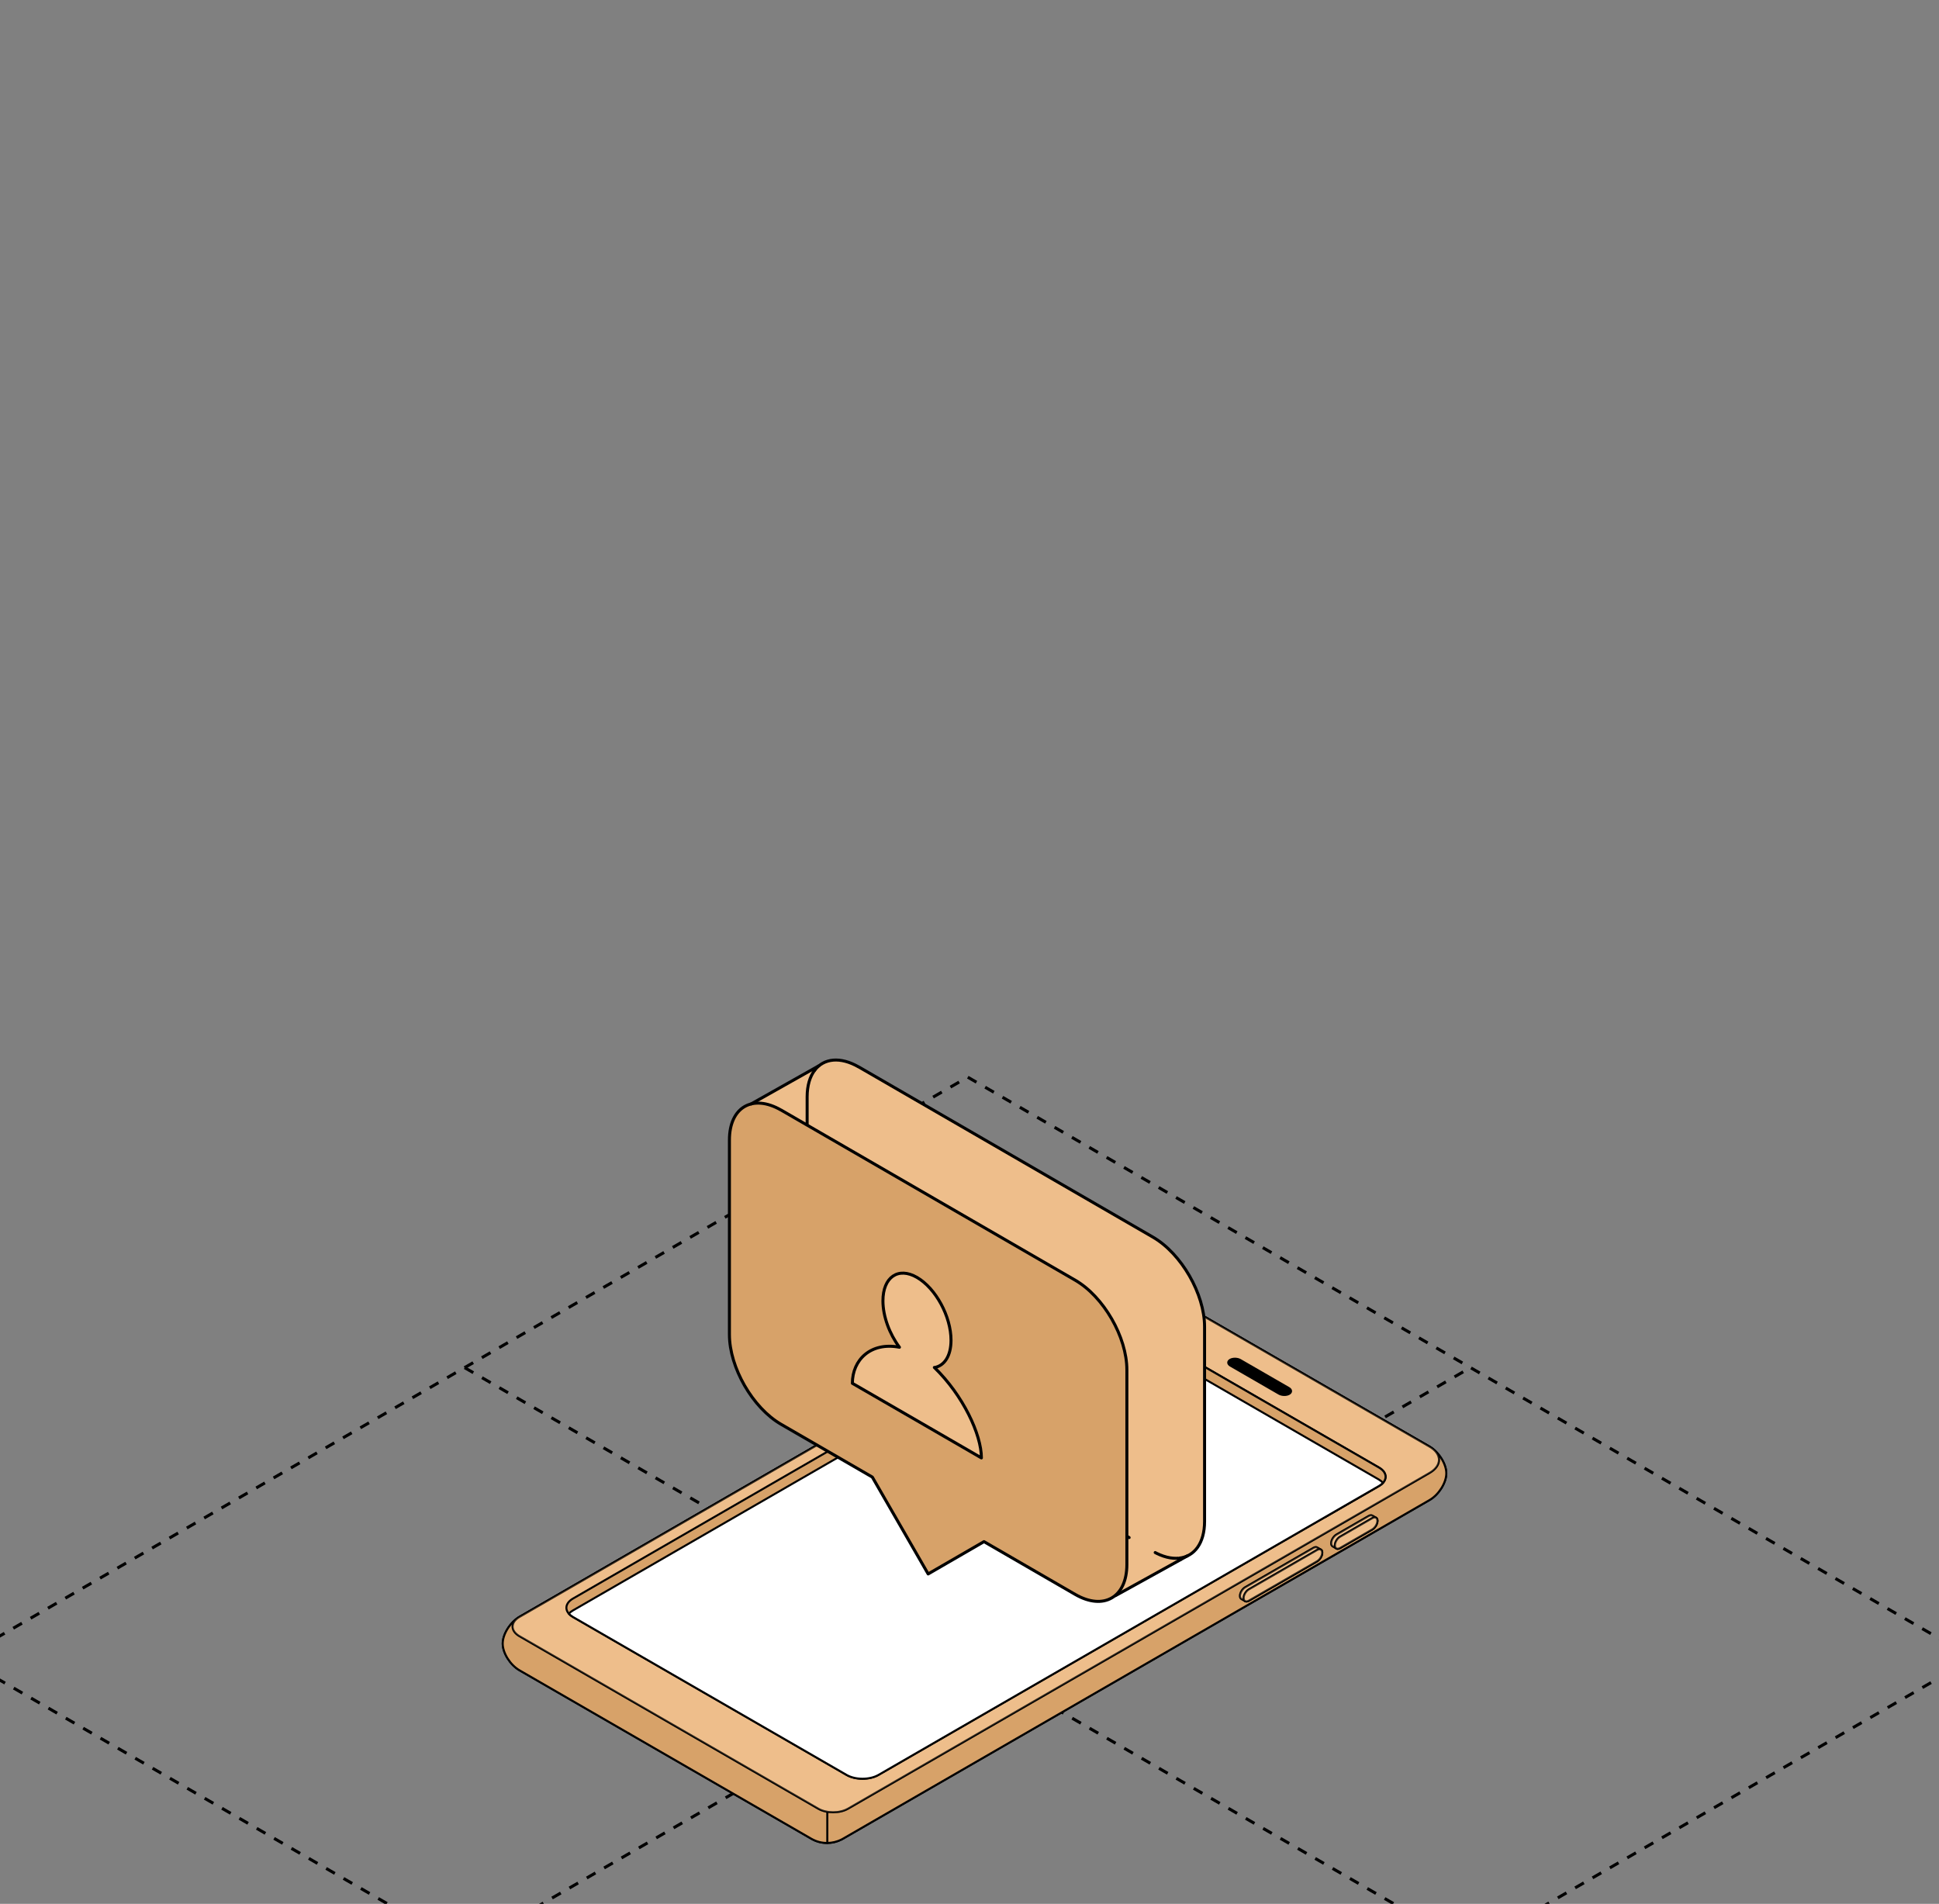 <?xml version="1.0" encoding="UTF-8"?> <svg xmlns="http://www.w3.org/2000/svg" width="387" height="380" viewBox="0 0 387 380" fill="none"><rect x="0" y="0" width="387" height="380" fill="#808080" stroke="none"/><g clip-path="url(#clip0_4738_10223)"><path d="M-7.656 330.945L293.461 504.72" stroke="black" stroke-width="0.6" stroke-linejoin="round" stroke-dasharray="2 2"></path><path d="M92.734 272.984L394.085 446.861" stroke="black" stroke-width="0.6" stroke-linejoin="round" stroke-dasharray="2 2"></path><path d="M193.16 215.005L494.295 389" stroke="black" stroke-width="0.6" stroke-linejoin="round" stroke-dasharray="2 2"></path><path d="M92.627 504.72L393.921 330.933" stroke="black" stroke-width="0.6" stroke-linejoin="round" stroke-dasharray="2 2"></path><path d="M-7.582 446.859L293.511 272.961" stroke="black" stroke-width="0.6" stroke-linejoin="round" stroke-dasharray="2 2"></path><path d="M-108.203 389L193.123 215" stroke="black" stroke-width="0.6" stroke-linejoin="round" stroke-dasharray="2 2"></path><path d="M103.682 333.384L161.943 367.015C163.834 368.107 166.062 368.13 168.022 367.129L285.317 299.404C287.165 298.337 288.663 295.951 288.664 294.075C288.664 292.198 287.166 289.812 285.319 288.745L227.273 255.232C225.433 254.17 222.421 254.17 220.581 255.232L103.682 322.724C101.834 323.791 100.336 326.177 100.336 328.054C100.336 329.931 101.834 332.317 103.682 333.384Z" fill="#EEBE8B" stroke="black" stroke-width="0.4" stroke-miterlimit="10" stroke-linejoin="round"></path><path opacity="0.998" d="M227.273 255.233L285.318 288.745C287.166 289.812 288.664 292.198 288.663 294.075C288.662 295.951 287.164 298.338 285.316 299.404L168.021 367.129C167.091 367.604 166.1 367.84 165.113 367.849V287.256L220.58 255.232C222.421 254.17 225.433 254.17 227.273 255.233Z" fill="#D7A269" stroke="black" stroke-width="0.4" stroke-miterlimit="10" stroke-linejoin="round"></path><path d="M161.943 367.014L103.682 333.383C101.834 332.316 100.336 329.93 100.336 328.054C100.336 326.177 101.834 323.791 103.682 322.724L165.114 287.256V367.849C164.022 367.859 162.936 367.588 161.943 367.014Z" fill="#D7A269" stroke="black" stroke-width="0.4" stroke-miterlimit="10" stroke-linejoin="round"></path><path d="M163.331 361.022C164.954 361.959 167.609 361.959 169.232 361.022L285.334 293.991C287.83 292.55 287.83 290.192 285.334 288.75L227.279 255.232C225.439 254.17 222.428 254.17 220.587 255.232L103.689 322.724C101.849 323.787 101.849 325.525 103.689 326.588L163.331 361.022Z" fill="#EEBE8B" stroke="black" stroke-width="0.4" stroke-miterlimit="10" stroke-linejoin="round"></path><path opacity="0.3" d="M163.331 361.022C164.954 361.959 167.609 361.959 169.232 361.022L285.334 293.991C287.83 292.55 287.83 290.192 285.334 288.75L227.279 255.232C225.439 254.17 222.428 254.17 220.587 255.232L103.689 322.724C101.849 323.787 101.849 325.525 103.689 326.588L163.331 361.022Z" fill="#EEBE8B" stroke="black" stroke-width="0.4" stroke-miterlimit="10" stroke-linejoin="round"></path><path d="M168.968 354.273C170.724 355.287 173.571 355.287 175.327 354.273L275.231 296.593C276.986 295.579 276.986 293.935 275.231 292.921L220.617 261.394C218.868 260.384 216.006 260.384 214.258 261.394L114.355 319.074C112.606 320.083 112.606 321.735 114.355 322.745L168.968 354.273Z" fill="#D7A269" stroke="black" stroke-width="0.4" stroke-miterlimit="10" stroke-linejoin="round"></path><path d="M217.629 260.648C218.716 260.675 219.789 260.918 220.615 261.395L275.228 292.922C276.984 293.936 276.984 295.58 275.228 296.594L264.403 302.844L217.629 272.975V260.648H217.629Z" fill="#D7A269" stroke="black" stroke-width="0.4" stroke-miterlimit="10" stroke-linejoin="round"></path><path d="M214.222 263.781C215.97 262.771 218.832 262.771 220.581 263.781L275.194 295.308C275.542 295.508 275.815 295.734 276.024 295.974C275.82 296.197 275.556 296.405 275.232 296.593L175.329 354.272C173.573 355.286 170.726 355.286 168.97 354.272L114.356 322.745C114.013 322.547 113.74 322.324 113.531 322.086C113.734 321.862 113.992 321.649 114.318 321.46L214.222 263.781Z" fill="white" stroke="black" stroke-width="0.4" stroke-miterlimit="10" stroke-linejoin="round"></path><path d="M255.268 278.175L245.59 272.587C245.012 272.254 244.983 271.73 245.525 271.417C246.066 271.104 246.974 271.122 247.551 271.455L257.23 277.043C257.808 277.377 257.837 277.901 257.295 278.213C256.753 278.526 255.846 278.508 255.268 278.175Z" fill="black" stroke="black" stroke-width="0.4" stroke-miterlimit="10" stroke-linejoin="round"></path><path d="M248.526 316.808C247.949 317.142 247.48 317.919 247.48 318.544C247.48 318.846 247.59 319.056 247.769 319.154C247.894 319.224 248.37 319.508 248.501 319.581C248.691 319.686 248.959 319.666 249.256 319.495L262.858 311.642C263.435 311.308 263.904 310.531 263.904 309.906C263.904 309.617 263.804 309.414 263.639 309.31C263.51 309.228 263.015 308.943 262.885 308.87C262.695 308.764 262.426 308.784 262.129 308.956L248.526 316.808Z" fill="#EEBE8B" stroke="black" stroke-width="0.4" stroke-miterlimit="10" stroke-linejoin="round"></path><path opacity="0.4" d="M248.526 316.808C247.949 317.142 247.48 317.919 247.48 318.544C247.48 318.846 247.59 319.056 247.769 319.154C247.894 319.224 248.37 319.508 248.501 319.581C248.691 319.686 248.959 319.666 249.256 319.495L262.858 311.642C263.435 311.308 263.904 310.531 263.904 309.906C263.904 309.617 263.804 309.414 263.639 309.31C263.51 309.228 263.015 308.943 262.885 308.87C262.695 308.764 262.426 308.784 262.129 308.956L248.526 316.808Z" fill="#EEBE8B" stroke="black" stroke-width="0.4" stroke-miterlimit="10" stroke-linejoin="round"></path><path d="M249.256 317.229L262.859 309.376C263.436 309.042 263.904 309.279 263.904 309.905C263.904 310.53 263.436 311.308 262.859 311.641L249.256 319.494C248.679 319.828 248.211 319.591 248.211 318.966C248.21 318.34 248.678 317.562 249.256 317.229Z" fill="#EEBE8B" stroke="black" stroke-width="0.4" stroke-miterlimit="10" stroke-linejoin="round"></path><path opacity="0.3" d="M249.256 317.229L262.859 309.376C263.436 309.042 263.904 309.279 263.904 309.905C263.904 310.53 263.436 311.308 262.859 311.641L249.256 319.494C248.679 319.828 248.211 319.591 248.211 318.966C248.21 318.34 248.678 317.562 249.256 317.229Z" fill="#EEBE8B" stroke="black" stroke-width="0.4" stroke-miterlimit="10" stroke-linejoin="round"></path><path d="M266.733 306.298C266.156 306.631 265.688 307.409 265.688 308.034C265.688 308.336 265.797 308.545 265.976 308.644C266.102 308.713 266.577 308.998 266.708 309.071C266.898 309.176 267.166 309.156 267.463 308.985L273.875 305.282C274.453 304.949 274.921 304.172 274.921 303.546C274.921 303.258 274.821 303.054 274.656 302.951C274.527 302.869 274.032 302.584 273.902 302.511C273.712 302.404 273.444 302.425 273.146 302.596L266.733 306.298Z" fill="#EEBE8B" stroke="black" stroke-width="0.4" stroke-miterlimit="10" stroke-linejoin="round"></path><path opacity="0.4" d="M266.733 306.298C266.156 306.631 265.688 307.409 265.688 308.034C265.688 308.336 265.797 308.545 265.976 308.644C266.102 308.713 266.577 308.998 266.708 309.071C266.898 309.176 267.166 309.156 267.463 308.985L273.875 305.282C274.453 304.949 274.921 304.172 274.921 303.546C274.921 303.258 274.821 303.054 274.656 302.951C274.527 302.869 274.032 302.584 273.902 302.511C273.712 302.404 273.444 302.425 273.146 302.596L266.733 306.298Z" fill="#EEBE8B" stroke="black" stroke-width="0.4" stroke-miterlimit="10" stroke-linejoin="round"></path><path d="M267.463 306.721L273.876 303.018C274.453 302.685 274.922 302.922 274.922 303.547C274.922 304.173 274.453 304.95 273.876 305.283L267.463 308.985C266.886 309.319 266.418 309.082 266.418 308.457C266.418 307.831 266.886 307.054 267.463 306.721Z" fill="#EEBE8B" stroke="black" stroke-width="0.4" stroke-miterlimit="10" stroke-linejoin="round"></path><path opacity="0.3" d="M267.463 306.721L273.876 303.018C274.453 302.685 274.922 302.922 274.922 303.547C274.922 304.173 274.453 304.95 273.876 305.283L267.463 308.985C266.886 309.319 266.418 309.082 266.418 308.457C266.418 307.831 266.886 307.054 267.463 306.721Z" fill="#EEBE8B" stroke="black" stroke-width="0.4" stroke-miterlimit="10" stroke-linejoin="round"></path><path d="M163.631 213.084C163.437 212.842 161.405 213.984 161.023 214.182C158.334 215.578 155.654 216.996 153.026 218.534C152.223 219.003 151.424 219.462 150.623 219.92C150.498 219.992 150.218 220.032 150.268 220.168C150.285 220.214 150.587 220.118 150.63 220.117C150.911 220.108 151.184 220.16 151.466 220.139C151.952 220.102 152.833 220.328 153.294 220.474C153.948 220.682 154.978 220.949 155.513 221.329C155.935 221.629 156.115 222.108 156.549 222.388C157.437 222.963 158.444 223.32 159.375 223.814C160.191 224.247 160.875 225.083 161.643 225.612C163.75 227.064 165.897 228.438 167.963 229.959C169.796 231.308 171.439 232.863 173.304 234.169C174.73 235.167 176.613 237.068 178.456 236.111C179.156 235.748 179.383 235.28 179.366 234.447C179.356 233.938 179.24 233.416 179.151 232.918C179.016 232.165 178.94 231.401 178.764 230.656C178.485 229.475 177.899 228.273 177.453 227.144C176.566 224.899 175.301 224.751 173.866 223.114" fill="#EEBE8B"></path><path d="M235.998 311.21C235.116 311.397 234.324 312.211 233.509 312.584C230.965 313.749 228.521 315.259 226.012 316.549C225.41 316.858 223.304 318.282 222.776 318.212C220.877 317.96 219.446 312.808 219.108 311.387C218.812 310.143 218.762 308.897 218.693 307.629C218.459 303.319 219.021 293.187 225.576 294.159C226.245 294.258 227.319 294.535 227.929 294.793C229.039 295.262 230.054 296.004 230.953 296.799C232.396 298.073 233.632 299.824 234.723 301.398C236.127 303.423 237.042 305.507 237.543 307.888" fill="#EEBE8B"></path><path d="M235.363 310.999C233.822 311.172 232.024 310.746 230.108 309.642L224.407 306.344" fill="#EEBE8B"></path><path d="M235.363 310.999C233.822 311.172 232.024 310.746 230.108 309.642L224.407 306.344" stroke="black" stroke-width="0.6" stroke-miterlimit="10" stroke-linecap="round" stroke-linejoin="round" stroke-dasharray="5 6"></path><path d="M162.604 213.617C164.419 211.239 167.689 210.833 171.402 212.972H171.42L230.107 246.926C235.781 250.211 240.418 258.261 240.418 264.83V303.668C240.418 308.019 238.384 310.66 235.363 310.999" fill="#EEBE8B"></path><path d="M162.604 213.617C164.419 211.239 167.689 210.833 171.402 212.972H171.42L230.107 246.926C235.781 250.211 240.418 258.261 240.418 264.83V303.668C240.418 308.019 238.384 310.66 235.363 310.999" stroke="black" stroke-width="0.6" stroke-miterlimit="10" stroke-linecap="round" stroke-linejoin="round"></path><path d="M161.094 226.021V218.946C161.094 216.677 161.647 214.872 162.605 213.617" fill="#EEBE8B"></path><path d="M161.094 226.021V218.946C161.094 216.677 161.647 214.872 162.605 213.617" stroke="black" stroke-width="0.6" stroke-miterlimit="10" stroke-linecap="round" stroke-linejoin="round"></path><path d="M155.911 221.572L214.599 255.525C220.273 258.81 224.91 266.86 224.91 273.43V312.268C224.91 318.837 220.273 321.51 214.599 318.242L196.39 307.707L185.247 314.157L174.104 294.823L155.895 284.288C150.221 281.003 145.584 272.953 145.584 266.384V227.546C145.584 220.976 150.221 218.304 155.895 221.572H155.911Z" fill="#D7A269" stroke="black" stroke-width="0.6" stroke-miterlimit="10" stroke-linejoin="round"></path><path d="M186.515 272.957C188.486 272.599 189.811 270.642 189.811 267.51C189.811 262.762 186.77 257.146 183.016 254.967C179.279 252.806 176.222 254.899 176.222 259.647C176.222 262.779 177.547 266.268 179.517 268.906C173.776 267.817 170.124 271.425 170.124 276.105C171.109 276.667 182.999 283.542 182.999 283.542C182.999 283.542 194.89 290.435 195.875 290.997C195.875 286.334 192.223 278.505 186.482 272.939L186.515 272.957Z" fill="#EEBE8B" stroke="black" stroke-width="0.6" stroke-miterlimit="10" stroke-linejoin="round"></path><path d="M235.581 311.329L236.996 310.547" stroke="black" stroke-width="0.6" stroke-miterlimit="10" stroke-linecap="round" stroke-linejoin="round"></path><path d="M222.643 318.483L235.582 311.33" stroke="black" stroke-width="0.6" stroke-miterlimit="10" stroke-linecap="round" stroke-linejoin="round"></path><path d="M149.904 220.349L163.398 212.75" stroke="black" stroke-width="0.6" stroke-miterlimit="10" stroke-linecap="round" stroke-linejoin="round"></path></g><defs><clipPath id="clip0_4738_10223"><rect width="387" height="380" rx="16" fill="white"></rect></clipPath></defs></svg> 